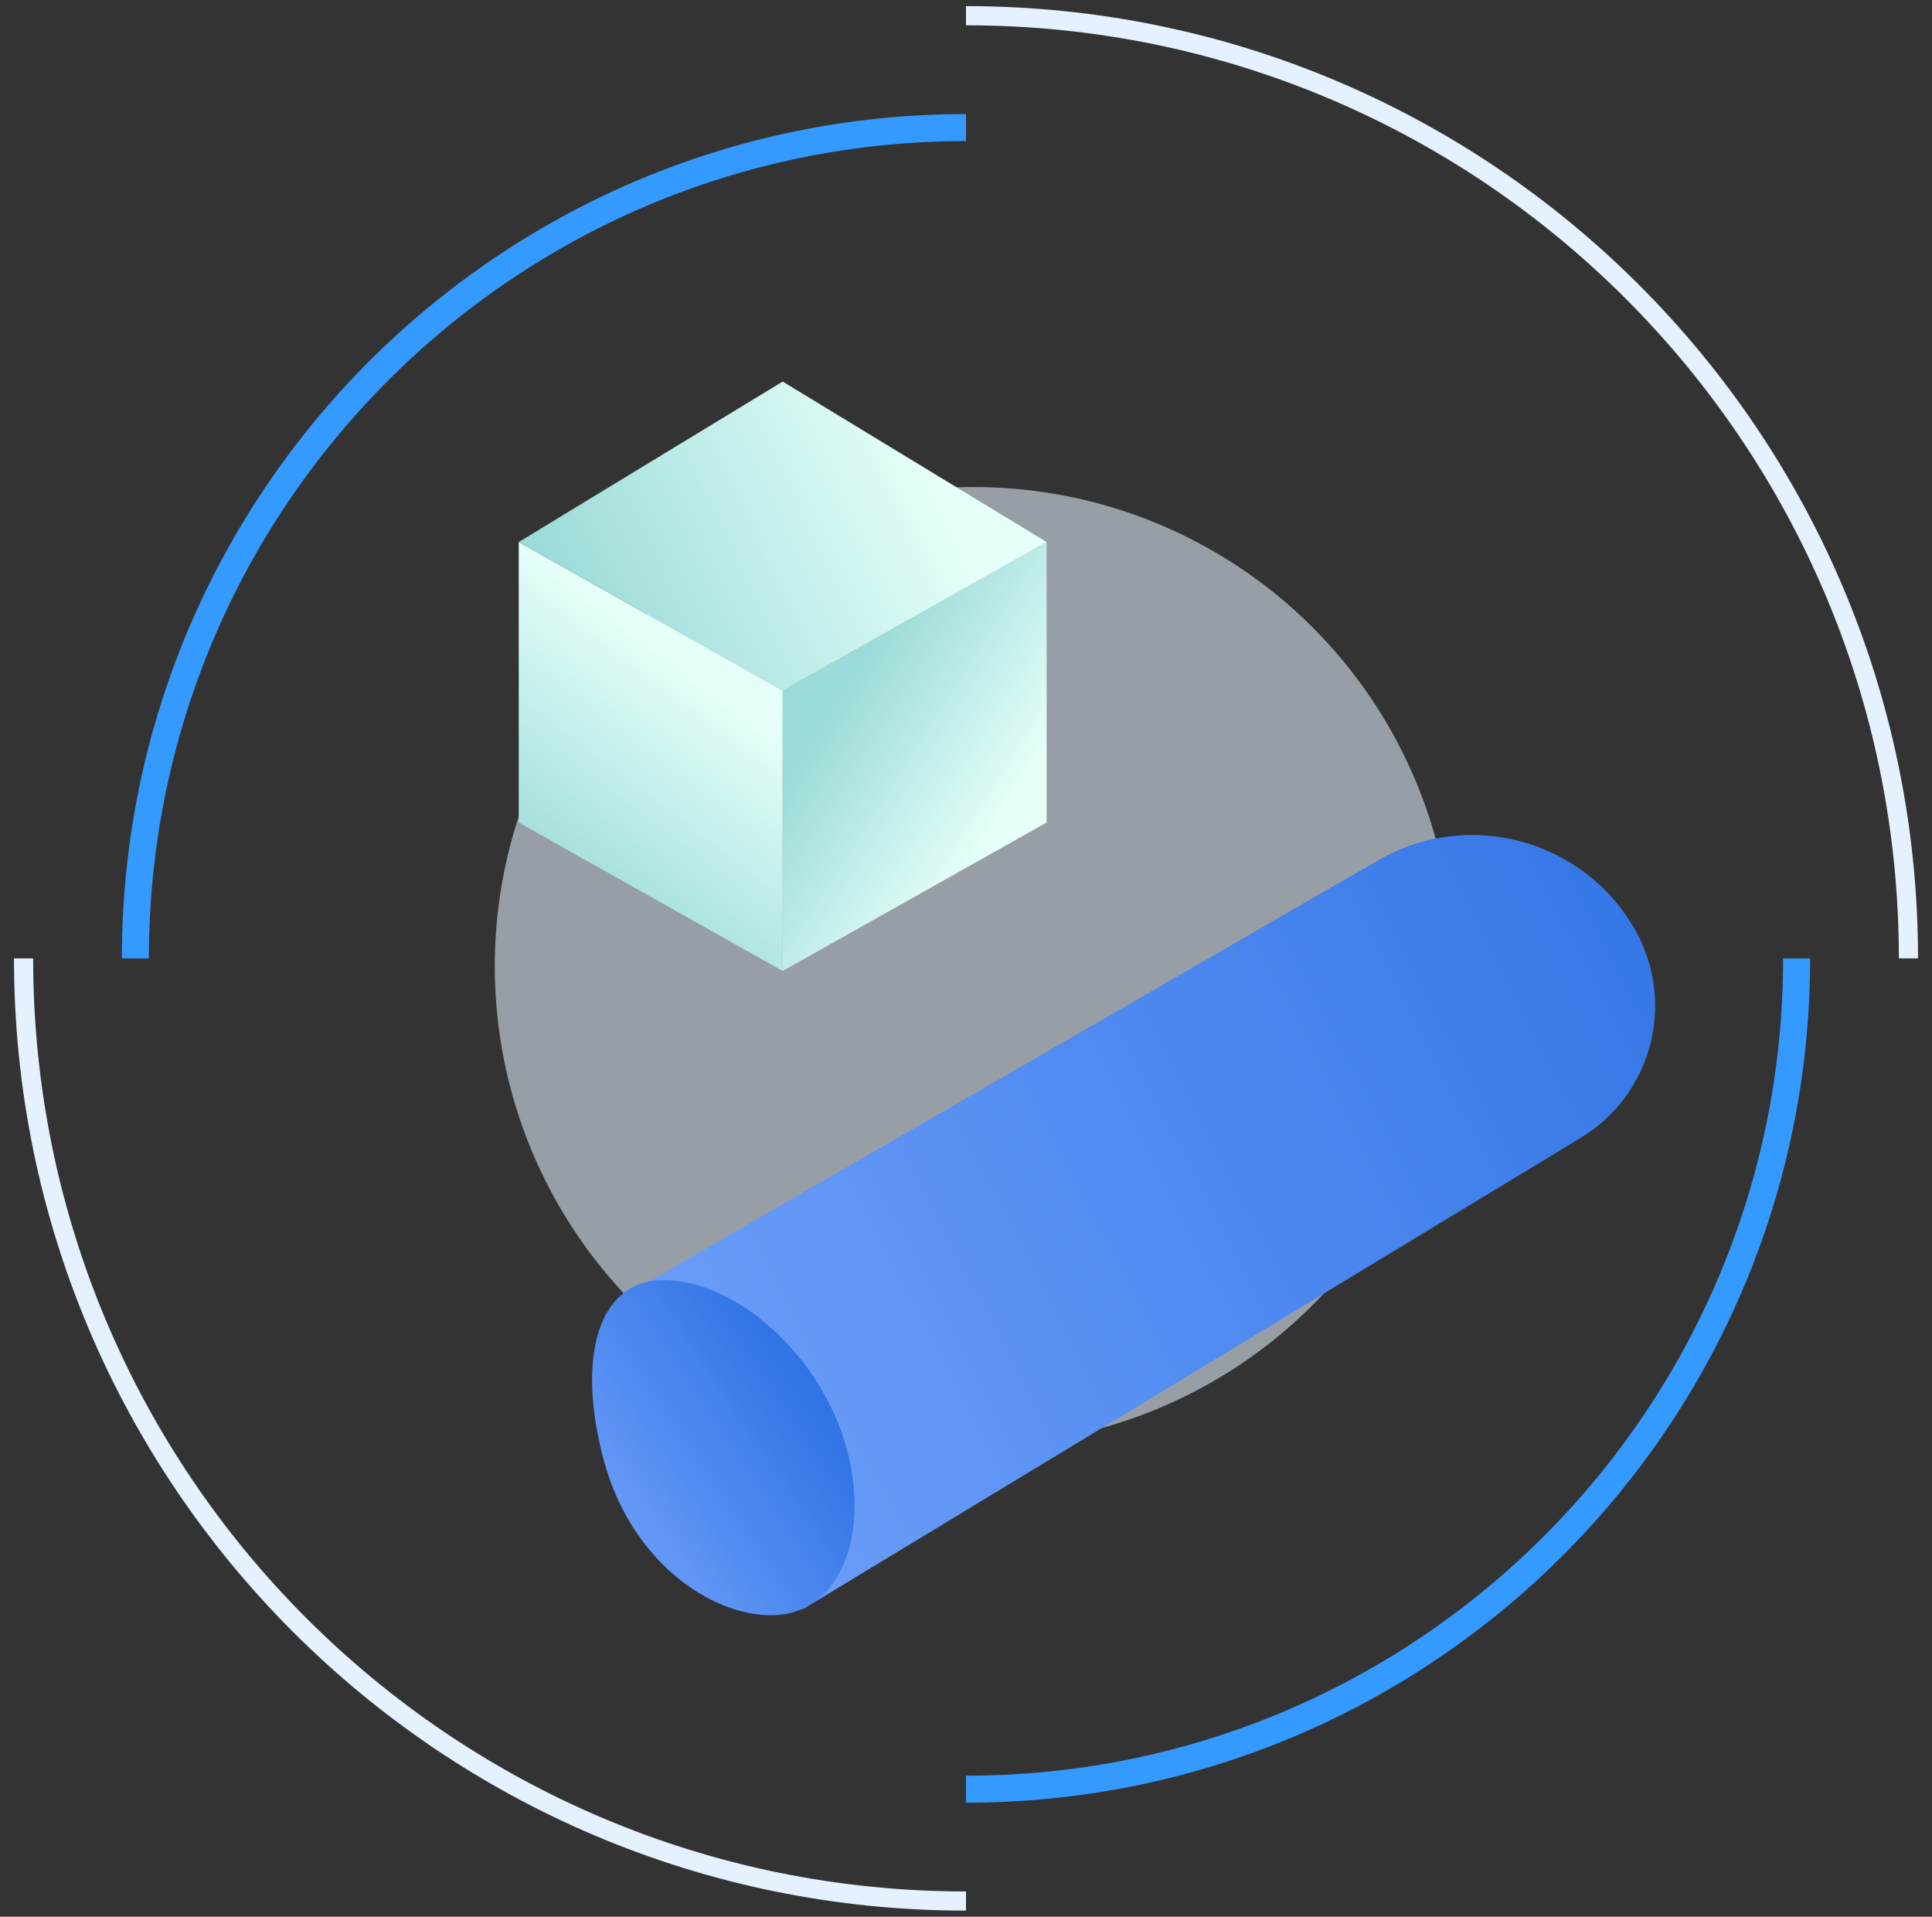 <?xml version="1.0" encoding="UTF-8"?>
<svg width="123px" height="122px" viewBox="0 0 123 122" version="1.1" xmlns="http://www.w3.org/2000/svg" xmlns:xlink="http://www.w3.org/1999/xlink">
    <rect x="0" y="0" width="123" height="122" fill="#333333" stroke="none"/>
    <title>product1</title>
    <defs>
        <linearGradient x1="51.87%" y1="-8.351%" x2="50%" y2="95.876%" id="linearGradient-1">
            <stop stop-color="#3174E5" offset="0%"></stop>
            <stop stop-color="#699CF8" offset="100%"></stop>
        </linearGradient>
        <linearGradient x1="80.676%" y1="36.065%" x2="19.324%" y2="83.619%" id="linearGradient-2">
            <stop stop-color="#3174E5" offset="0%"></stop>
            <stop stop-color="#699CF8" offset="100%"></stop>
        </linearGradient>
        <linearGradient x1="35.401%" y1="92.879%" x2="64.898%" y2="29.508%" id="linearGradient-3">
            <stop stop-color="#9BDBD9" offset="0%"></stop>
            <stop stop-color="#E6FFF9" offset="100%"></stop>
        </linearGradient>
        <linearGradient x1="31.06%" y1="27.611%" x2="74.43%" y2="72.503%" id="linearGradient-4">
            <stop stop-color="#9BDBD9" offset="0%"></stop>
            <stop stop-color="#E6FFF9" offset="100%"></stop>
        </linearGradient>
        <linearGradient x1="6.424%" y1="64.582%" x2="82.356%" y2="43.184%" id="linearGradient-5">
            <stop stop-color="#9BDBD9" offset="0%"></stop>
            <stop stop-color="#E6FFF9" offset="100%"></stop>
        </linearGradient>
    </defs>
    <g id="行业" stroke="none" stroke-width="1" fill="none" fill-rule="evenodd">
        <g id="房产经纪行业解决方案" transform="translate(-202, -2454)">
            <g id="编组-8" transform="translate(121, 2425)">
                <g id="product1" transform="translate(82.5, 30)">
                    <g id="product4备份">
                        <g id="product3">
                            <path d="M60,112.881 C89.206,112.881 112.881,89.206 112.881,60 M60,7.119 C30.794,7.119 7.119,30.794 7.119,60" id="形状" stroke="#349AFF" stroke-width="1.72"></path>
                            <path d="M60,120 C93.137,120 120,93.137 120,60 M60,0 C26.863,0 0,26.863 0,60" id="形状备份" stroke="#E5F1FF" stroke-width="1.22" transform="translate(60, 60) scale(1, -1) translate(-60, -60) "></path>
                        </g>
                        <path d="M76,16.783 C86.137,22.737 94.327,37.17 94.294,49.022 L94.294,49.022 C94.278,54.91 92.235,59.052 88.941,61 L88.941,61 L93.646,58.217 C96.941,56.27 98.984,52.127 99,46.239 L99,46.239 C99.033,34.388 90.843,19.955 80.706,14 L80.706,14" id="Clip-224"></path>
                    </g>
                    <circle id="椭圆形" fill="#E5F1FF" opacity="0.565" cx="60.5" cy="60.5" r="30.5"></circle>
                    <g id="编组-4" transform="translate(36, 47)">
                        <path d="M37.545,-6.151 C37.545,-6.151 37.545,-6.151 37.545,-6.151 C37.545,-6.151 37.545,-6.151 37.545,-6.151 C42.889,-6.151 47.253,-1.878 47.365,3.465 L48.585,61.359 L48.585,61.359 L25.621,60.622 L25.621,5.774 C25.621,-0.812 30.96,-6.151 37.545,-6.151 Z" id="矩形" fill="url(#linearGradient-1)" transform="translate(37.103, 27.604) rotate(60) translate(-37.103, -27.604) "></path>
                        <path d="M12.107,54.785 C15.988,54.44 17.902,49.673 16.383,44.138 C14.864,38.603 9.86,33.836 5.206,33.49 C0.552,33.145 -0.858,38.372 0.962,45.024 C2.782,51.675 8.227,55.13 12.107,54.785 Z" id="椭圆形" fill="url(#linearGradient-2)"></path>
                    </g>
                    <g id="product3备份" transform="translate(31, 23)">
                        <g id="infrastructure-bg2备份" transform="translate(0.525, 0)">
                            <polygon id="矩形" fill="url(#linearGradient-3)" points="0 10.501 16.803 19.952 16.803 37.803 0 28.352"></polygon>
                            <polygon id="矩形备份-11" fill="url(#linearGradient-4)" points="33.607 10.501 16.803 19.952 16.803 37.803 33.607 28.352"></polygon>
                            <polygon id="矩形备份-8" fill="url(#linearGradient-5)" points="16.803 0.286 33.607 10.501 16.803 19.952 -6.30555109e-13 10.501"></polygon>
                        </g>
                    </g>
                </g>
            </g>
        </g>
    </g>
</svg>